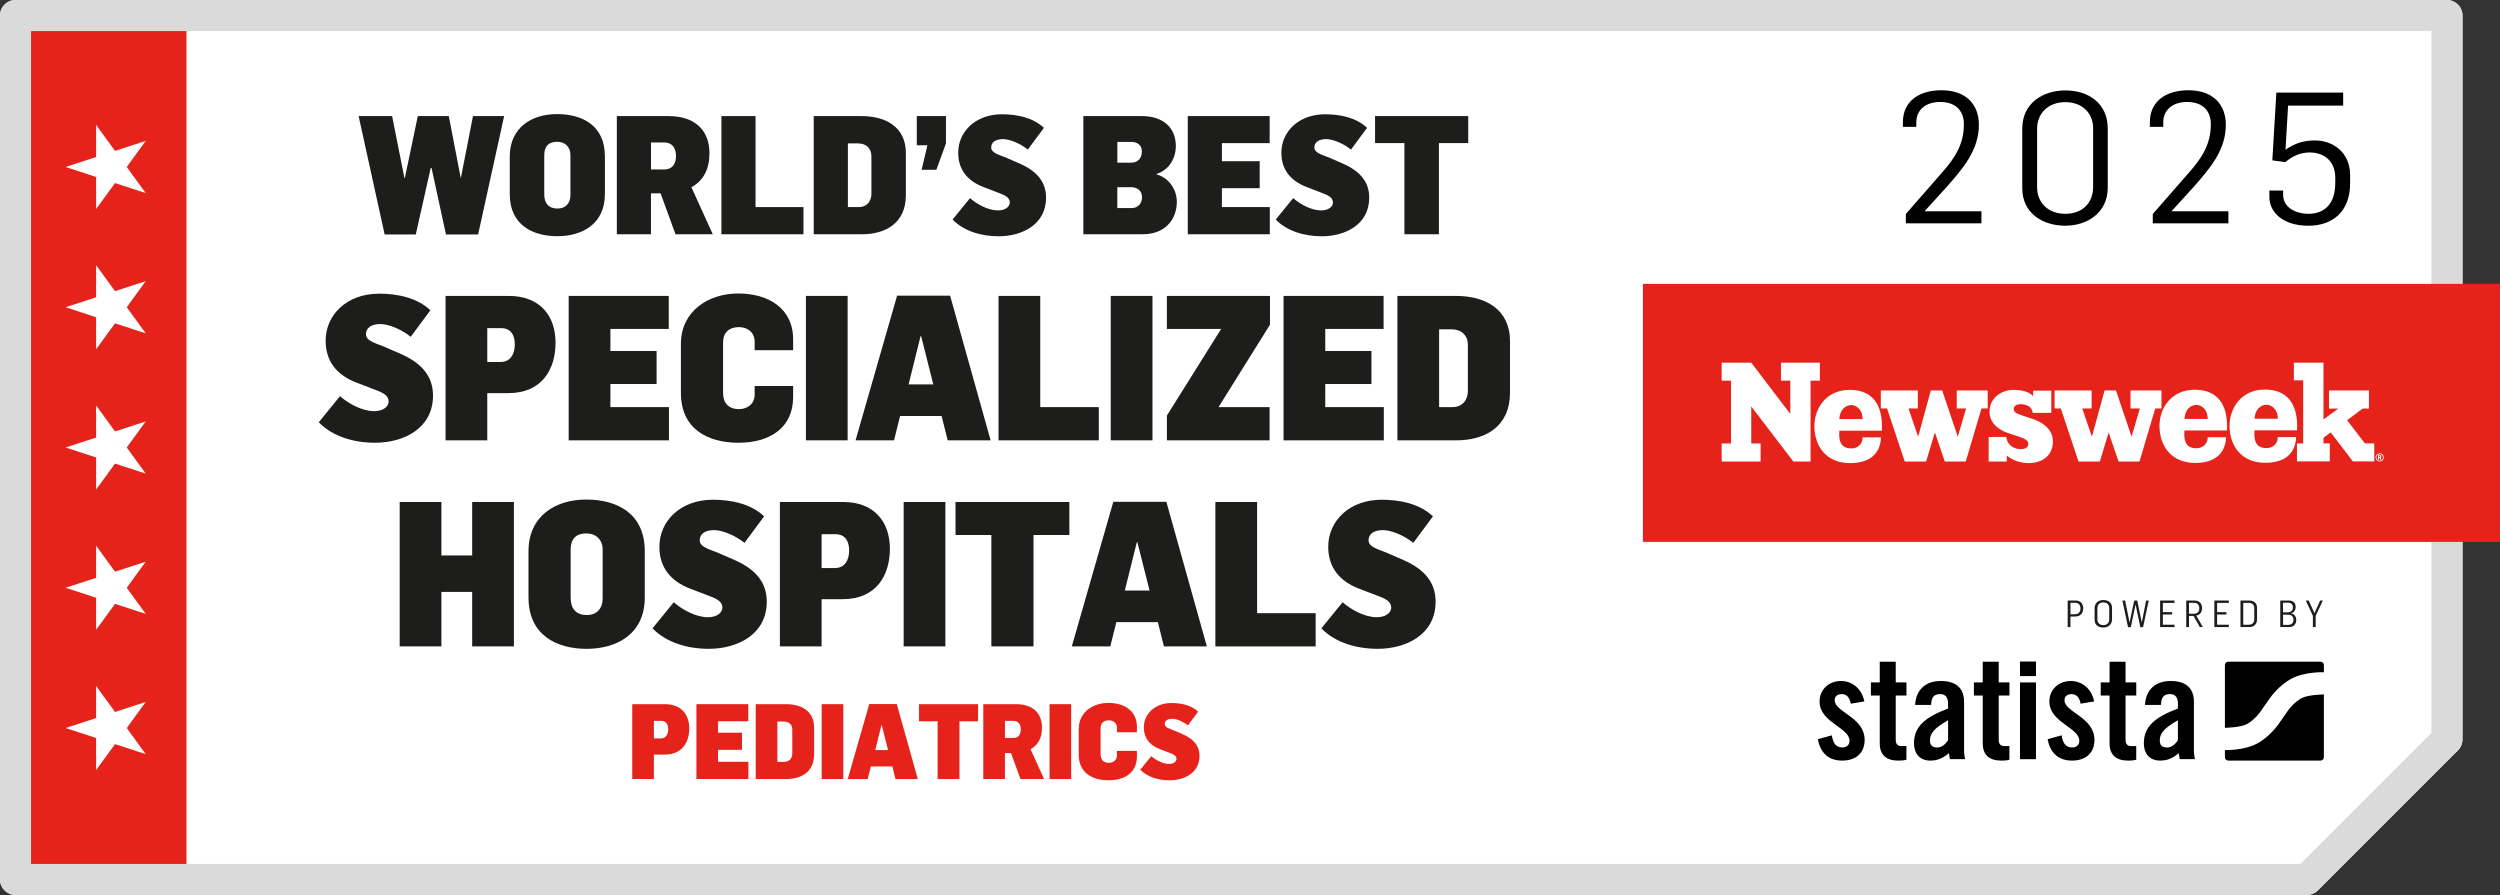 <?xml version="1.0" encoding="UTF-8"?>
<svg id="Text" xmlns="http://www.w3.org/2000/svg" version="1.1" viewBox="0 0 1071.37 383.54">
  <rect x="0" y="0" width="1071.37" height="383.54" fill="#333333" stroke="none"/>
  <!-- Generator: Adobe Illustrator 29.2.0, SVG Export Plug-In . SVG Version: 2.1.0 Build 108)  -->
  <defs>
    <style>
      .st0 {
        fill: #e5231b;
      }

      .st1 {
        fill: #e5231b;
      }

      .st2 {
        fill: #1d1d1b;
      }

      .st3 {
        fill: #dadada;
      }

      .st4 {
        fill: #fff;
      }
    </style>
  </defs>
  <path class="st4" d="M0,376.88V6.66C0,2.98,2.98,0,6.66,0h1041.98c3.68,0,6.66,2.98,6.66,6.66v310.2c0,1.77-.7,3.46-1.95,4.71l-60.03,60.02c-1.25,1.25-2.94,1.95-4.71,1.95H6.66c-3.68,0-6.66-2.98-6.66-6.66Z"/>
  <rect class="st0" x="5.33" y="5.33" width="74.58" height="372.89"/>
  <path class="st3" d="M1053.34,321.57l-60.03,60.02c-1.25,1.25-2.94,1.95-4.71,1.95H6.66C2.98,383.54,0,380.56,0,376.88V6.66C0,2.98,2.98,0,6.66,0h1041.98C1052.31,0,1055.29,2.98,1055.29,6.66v310.2c0,1.77-.7,3.46-1.95,4.71ZM13.32,13.32v356.91h972.53l56.12-56.12V13.32H13.32Z"/>
  <g>
    <path class="st2" d="M886.11,257.35h3.43c2.17,0,3.21,1.49,3.21,3.34,0,2.08-1.21,3.51-3.47,3.51h-2v4.54h-1.18v-11.39ZM889.03,263.25c1.61,0,2.56-.88,2.56-2.51,0-1.36-.75-2.4-2.2-2.4h-2.09v4.9h1.74Z"/>
    <path class="st2" d="M897.63,265.5v-4.75c0-2.3,1.57-3.61,3.74-3.61s3.74,1.09,3.74,3.4v4.76c0,2.36-1.6,3.63-3.74,3.63s-3.74-1.07-3.74-3.43ZM903.91,265.4v-4.84c0-1.49-.97-2.38-2.59-2.38s-2.49.99-2.49,2.59v4.65c0,1.5.93,2.46,2.56,2.46s2.52-1.01,2.52-2.48Z"/>
    <path class="st2" d="M909.55,257.35h1.18l1.87,9.38h.03l2-9.38h1.28l1.93,9.35h.03l1.85-9.35h1.12l-2.43,11.44h-1.17l-2.01-9.62h-.05l-2.03,9.62h-1.18l-2.43-11.44Z"/>
    <path class="st2" d="M925.71,257.35h6.18v1.02h-5v3.96h3.98v1.01h-3.98v4.38h5v1.02h-6.18v-11.39Z"/>
    <path class="st2" d="M936.89,257.35h3.43c2.21,0,3.36,1.29,3.36,3.24,0,1.66-.83,2.94-2.49,3.2l2.83,4.95h-1.29l-2.68-4.78h-1.96v4.78h-1.18v-11.39ZM940.06,263.02c1.61,0,2.44-.77,2.44-2.35,0-1.39-.69-2.35-2.33-2.35h-2.09v4.7h1.98Z"/>
    <path class="st2" d="M948.96,257.35h6.18v1.02h-5v3.96h3.98v1.01h-3.98v4.38h5v1.02h-6.18v-11.39Z"/>
    <path class="st2" d="M960.15,257.35h3.67c2,0,3.43,1.01,3.43,3.13v4.95c0,2.17-1.42,3.31-3.43,3.31h-3.67v-11.39ZM963.66,267.74c1.71,0,2.4-1.09,2.4-2.3v-4.79c0-1.28-.74-2.29-2.36-2.29h-2.36v9.38h2.33Z"/>
    <path class="st2" d="M977.21,257.35h3.74c1.77,0,2.86,1.04,2.86,2.76,0,1.36-.81,2.52-2.03,2.75v.03c1.47.22,2.28,1.41,2.28,2.75,0,2.11-1.39,3.1-3.04,3.1h-3.82v-11.39ZM980.39,262.42c1.13,0,2.24-.64,2.24-2.12,0-1.39-.88-2-2-2h-2.24v4.12h2ZM980.7,267.77c1.31,0,2.16-.72,2.16-2.25s-1.15-2.11-2.38-2.11h-2.08v4.36h2.3Z"/>
    <path class="st2" d="M991.19,263.92l-3.04-6.57h1.23l2.49,5.43,2.43-5.43h1.15l-3.07,6.58v4.81h-1.2v-4.83Z"/>
  </g>
  <g>
    <rect class="st0" x="704.06" y="121.65" width="367.31" height="110.57"/>
    <path class="st4" d="M788.25,179.59h9.95c0-4.28-2.78-5.99-4.87-5.99-2.4,0-4.91,1.98-5.08,5.99M936.15,179.52h9.95c0-4.28-2.79-5.99-4.87-5.99-2.4,0-4.91,1.98-5.08,5.99M966.19,179.45h9.95c0-4.28-2.79-5.99-4.87-5.99-2.4,0-4.91,1.98-5.08,5.99M1020.01,195.83c.06-.04.08-.1.08-.17,0-.07-.03-.12-.08-.17-.05-.04-.14-.06-.27-.06h-.22v.47h.2c.13,0,.23-.02.28-.06M1020.06,196.16c.07.03.13.06.16.09.05.04.1.11.15.19,0,0,.11.19.3.55h-.55c-.18-.36-.3-.57-.36-.65-.06-.07-.12-.1-.18-.1-.02,0-.04,0-.06,0v.74h-.44v-1.88h.82c.24,0,.38.05.49.14.11.1.16.22.16.39,0,.13-.04.23-.12.33-.08.09-.18.16-.36.2M1020.81,197.04c.28-.28.42-.61.42-1s-.14-.73-.42-1c-.28-.28-.61-.42-1-.42s-.72.14-1,.42c-.28.28-.41.61-.41,1s.14.72.41,1c.28.28.61.42,1,.42s.72-.14,1-.42M1021.57,196.04c0,.32-.08.61-.23.88-.16.27-.38.49-.64.64-.27.16-.57.23-.88.23s-.61-.08-.88-.23c-.27-.16-.48-.37-.64-.64-.15-.27-.23-.56-.23-.88s.08-.61.23-.88c.16-.27.37-.49.64-.64.27-.16.56-.24.88-.24s.61.08.88.24c.27.16.48.37.64.64.16.27.23.57.23.88M1017.48,197.73h-9.16l-9.5-12.43-3.1,2.31v2.41h2.71v7.72h-14.07v-7.69h2.67v-27.05h-4v-7.58h12.69v24.33l6.36-4.65h-4v-7.76h17.13v7.76h-2.67l-6.7,4.97,7.65,9.96h4v7.69ZM984.44,182.5c0,.62,0,1.24-.06,1.92h-18.22c-.47,5.85,1.71,7.62,5.08,7.62,2.81,0,4.91-1.84,4.91-4.75h7.85c-.17,5.13-2.89,11.04-13.26,11.04s-15.27-7.49-15.27-15.89c0-7.49,5.01-15.5,15.1-15.5s13.86,6.71,13.86,15.55M954.41,182.56c0,.62,0,1.24-.06,1.92h-18.22c-.47,5.85,1.71,7.62,5.08,7.62,2.82,0,4.91-1.83,4.91-4.75h7.85c-.17,5.13-2.89,11.04-13.26,11.04s-15.27-7.49-15.27-15.89c0-7.49,5.01-15.49,15.1-15.49s13.86,6.71,13.86,15.55M926.3,175.04h-2.67l-6.76,22.74h-8.97l-4.25-12.46-3.76,12.46h-9.15l-7.58-22.74h-2.67v-7.7h15.86v7.7h-4l4.13,12.11,5.44-19.81h4.88l6.68,19.81,3.55-12.11h-4v-7.7h13.26v7.7ZM862.98,175.36c0,1.07.85,1.81,3.83,2.76l4.28,1.41c3.94,1.3,8.68,4.23,8.68,9.58,0,6.31-4.73,9.35-10.54,9.35-4.62,0-8.27-2.26-9.23-3.27v2.59h-7.77v-10.54h7.59c.22,3.44,3.27,5.24,6.09,5.24,2.25,0,3.32-.96,3.32-2.14,0-1.41-.84-2.2-4.68-3.44l-3.77-1.24c-3.83-1.24-8.17-4.05-8.17-9.18,0-6.26,5.52-9.41,10.25-9.41s7.24,1.36,8.43,2.72l.02-2.37h7.77v9.52h-7.99c-.11-2.59-2.65-3.73-5.18-3.73-1.97,0-2.93.9-2.93,2.14M851.84,175.04h-2.67l-6.76,22.74h-8.97l-4.25-12.46-3.76,12.46h-9.16l-7.58-22.74h-2.67v-7.7h15.86v7.7h-4l4.13,12.11,5.44-19.81h4.88l6.68,19.81,3.55-12.11h-4v-7.7h13.26v7.7ZM806.51,182.63c0,.62,0,1.24-.05,1.92h-18.22c-.47,5.85,1.71,7.62,5.08,7.62,2.82,0,4.91-1.84,4.91-4.75h7.85c-.17,5.13-2.89,11.04-13.26,11.04s-15.27-7.49-15.27-15.89c0-7.49,5.01-15.5,15.1-15.5s13.86,6.71,13.86,15.55M779.91,163.13h-4v34.65h-7.38l-18.03-23.61v15.89h4v7.72h-16.68v-7.72h4v-26.93h-4v-7.72h12.66l16.75,21.97v-14.25h-4v-7.72h16.68v7.72Z"/>
  </g>
  <path class="st4" d="M41.19,67.29l-13.09,4.26,13.09,4.28v13.74l8.1-11.12,13.15,4.29-8.12-11.19,8.12-11.17-13.15,4.29-8.1-11.14v13.76ZM41.19,127.4l-13.09,4.26,13.09,4.29v13.74l8.1-11.12,13.15,4.28-8.12-11.19,8.12-11.17-13.15,4.28-8.1-11.14v13.76ZM41.19,187.51l-13.09,4.26,13.09,4.28v13.74l8.1-11.12,13.15,4.29-8.12-11.19,8.12-11.17-13.15,4.29-8.1-11.14v13.76ZM41.19,247.62l-13.09,4.26,13.09,4.29v13.74l8.1-11.12,13.15,4.28-8.12-11.19,8.12-11.17-13.15,4.28-8.1-11.14v13.76ZM41.19,307.73l-13.09,4.26,13.09,4.28v13.74l8.1-11.12,13.15,4.29-8.12-11.19,8.12-11.17-13.15,4.29-8.1-11.14v13.76Z"/>
  <g>
    <g>
      <path d="M793.15,301.56c-.49-2.63-1.71-4.1-3.91-4.1-1.77,0-2.99.92-2.99,2.63,0,5.14,12.84,7.22,12.84,17,0,5.87-4.04,8.86-9.6,8.86-5.99,0-9.42-3.42-10.45-9.17l5.99-1.65c.43,2.75,1.41,5.2,4.52,5.2,1.77,0,3.06-1.04,3.06-2.88,0-5.69-12.84-7.83-12.84-16.81,0-5.2,4.04-8.8,9.17-8.8s8.99,3.61,10.03,8.75l-5.81.98Z"/>
      <path d="M801.77,298.08v-5.63h3.79v-8.87h6.85v8.87h4.59v5.63h-4.59v18.95c0,1.71.73,2.69,2.32,2.69h2.26v5.87c-.92.24-1.71.37-3.42.37-5.14,0-8.01-2.38-8.01-7.4v-20.48h-3.79Z"/>
      <path d="M820.72,302.11c.37-6.66,4.59-10.27,11.01-10.27s9.97,2.94,9.97,8.93v21.09c0,1.04.24,2.38.43,3.48h-6.54c-.06-.92-.31-1.77-.37-2.57-2.57,2.08-4.71,3.18-8.01,3.18-4.65,0-6.97-3.18-6.97-7.4,0-7.22,4.77-11.19,14.61-14.92v-1.96c0-2.75-1.1-4.22-3.36-4.22-3.12,0-3.79,1.83-3.91,4.65h-6.85ZM834.84,308.66c-6.24,3.54-7.76,5.81-7.76,8.68,0,2.14,1.1,3,3.18,3,1.9,0,3.42-1.41,4.59-3.06v-8.62Z"/>
      <path d="M845.91,298.08v-5.63h3.79v-8.87h6.85v8.87h4.59v5.63h-4.59v18.95c0,1.71.73,2.69,2.32,2.69h2.26v5.87c-.92.24-1.71.37-3.42.37-5.14,0-8.01-2.38-8.01-7.4v-20.48h-3.79Z"/>
      <path d="M865.66,289.74v-6.24h6.85v6.24h-6.85ZM865.66,325.35v-32.89h6.85v32.89h-6.85Z"/>
      <path d="M891.64,301.56c-.49-2.63-1.71-4.1-3.91-4.1-1.77,0-3,.92-3,2.63,0,5.14,12.84,7.22,12.84,17,0,5.87-4.04,8.86-9.6,8.86-5.99,0-9.41-3.42-10.46-9.17l5.99-1.65c.43,2.75,1.41,5.2,4.53,5.2,1.77,0,3.06-1.04,3.06-2.88,0-5.69-12.84-7.83-12.84-16.81,0-5.2,4.04-8.8,9.17-8.8s8.99,3.61,10.03,8.75l-5.81.98Z"/>
      <path d="M900.26,298.08v-5.63h3.79v-8.87h6.85v8.87h4.59v5.63h-4.59v18.95c0,1.71.73,2.69,2.32,2.69h2.26v5.87c-.92.24-1.71.37-3.42.37-5.14,0-8.01-2.38-8.01-7.4v-20.48h-3.79Z"/>
      <path d="M919.22,302.11c.37-6.66,4.59-10.27,11.01-10.27s9.97,2.94,9.97,8.93v21.09c0,1.04.24,2.38.43,3.48h-6.54c-.06-.92-.31-1.77-.37-2.57-2.57,2.08-4.71,3.18-8.01,3.18-4.65,0-6.97-3.18-6.97-7.4,0-7.22,4.77-11.19,14.61-14.92v-1.96c0-2.75-1.1-4.22-3.36-4.22-3.12,0-3.79,1.83-3.91,4.65h-6.85ZM933.34,308.66c-6.24,3.54-7.77,5.81-7.77,8.68,0,2.14,1.1,3,3.18,3,1.9,0,3.43-1.41,4.59-3.06v-8.62Z"/>
    </g>
    <path d="M994.41,283.55h-39.44c-.82,0-1.49.66-1.49,1.48v26.88c.07,0,.14-.01.22-.01,0,0,6.39-.13,9.13-1.55,3.38-1.76,5.9-5.39,5.9-5.39.64-.92,1.35-1.95,1.57-2.27.22-.32.45-.64.51-.72.06-.07.32-.45.48-.67.15-.22.81-1.16,1.45-2.09,0,0,3.84-5.56,9.3-8.39,5.91-3.07,13.73-2.73,13.73-2.73.04,0,.08,0,.13.01v-3.06c0-.82-.66-1.48-1.48-1.48ZM986.38,299.17c-3.38,1.76-5.9,5.39-5.9,5.39-.64.93-1.35,1.95-1.57,2.27-.22.32-.45.64-.51.72-.06.07-.32.45-.48.67-.15.22-.8,1.16-1.45,2.09,0,0-3.85,5.56-9.3,8.39-5.66,2.94-13.08,2.75-13.69,2.73v3.05c0,.82.66,1.48,1.49,1.48h39.44c.82,0,1.48-.67,1.48-1.48v-26.91c-.13.03-.25.04-.38.04,0,0-6.39.13-9.13,1.55Z"/>
  </g>
  <g>
    <g>
      <g>
        <path class="st2" d="M153.69,49.75h14.35l5.26,26.49h.21l5.54-26.49h13.28l5.11,26.49h.07l5.19-26.49h13.35l-11.15,50.72h-13.78l-6.18-28.48h-.36l-6.39,28.48h-13.35l-11.15-50.72Z"/>
        <path class="st2" d="M218.46,83.27v-16.27c0-12.36,9.45-18.11,20.24-18.11s20.53,4.83,20.53,18.11v16.19c0,13-10.01,18.04-20.38,18.04s-20.39-4.69-20.39-17.97ZM244.46,83.56v-17.05c0-3.84-2.63-5.75-5.68-5.75-3.62,0-5.54,1.85-5.54,5.75v16.83c0,3.83,1.92,6.04,5.68,6.04,3.41,0,5.54-2.2,5.54-5.82Z"/>
        <path class="st2" d="M264.34,49.75h22.16c11.86,0,17.54,6.61,17.54,15.91,0,6.61-2.49,11.79-7.74,14.56l9.16,20.17h-15.98l-6.39-17.54h-4.12v17.54h-14.63v-50.64ZM284.66,72.62c3.2,0,5.04-2.06,5.04-5.82,0-3.41-1.71-5.75-4.97-5.75h-5.75v11.58h5.68Z"/>
        <path class="st2" d="M309.16,49.75h14.63v39h20.53v11.65h-35.16v-50.64Z"/>
        <path class="st2" d="M348.72,49.75h20.53c10.44,0,18.96,4.76,18.96,15.84v18.04c0,11.93-8.59,16.76-18.89,16.76h-20.6v-50.64ZM367.97,88.74c3.83,0,5.47-2.84,5.47-5.61v-16.2c0-3.27-2.13-5.47-5.75-5.47h-4.33v27.28h4.62Z"/>
        <path class="st2" d="M397.44,62.25h-4.55v-12.5h12.5v11.72l-4.12,11.29h-6.32l2.49-10.51Z"/>
        <path class="st2" d="M408.24,94.07l7.46-9.16c2.91,2.56,7.67,5.26,12,5.26,2.7,0,5.04-1.28,5.04-3.41s-2.13-3.12-4.62-4.05l-6.68-2.56c-6.96-2.7-10.8-7.53-10.8-14.7,0-8.95,7.32-16.48,18.75-16.48,6.25,0,13.28,1.35,17.97,5.83l-6.89,9.3c-2.77-2.27-7.39-4.48-10.65-4.48s-5.04,1.42-5.04,3.55c0,2.49,3.62,3.2,6.75,4.55l5.54,2.42c7.6,3.34,11.22,8.1,11.22,14.56,0,11.65-10.44,16.55-20.31,16.55-7.53,0-14.92-2.2-19.75-7.17Z"/>
        <path class="st2" d="M464.27,49.75h25.14c9.23,0,14.49,5.19,14.49,12.79,0,5.75-3.27,10.44-8.24,12v.21c5.11,1.42,8.59,6.18,8.67,11.65,0,8.03-5.4,13.99-14.56,13.99h-25.5v-50.64ZM484.8,69.71c2.98,0,4.55-2.06,4.55-4.83,0-2.42-1.71-4.05-4.4-4.05h-6.11v8.88h5.97ZM485.01,89.17c2.77,0,4.4-2.13,4.4-4.69s-1.85-4.26-4.62-4.26h-5.97v8.95h6.18Z"/>
        <path class="st2" d="M509.02,49.75h35.09v11.58h-20.46v7.74h16.19v11.58h-16.19v8.1h20.53v11.65h-35.16v-50.64Z"/>
        <path class="st2" d="M546.73,94.07l7.46-9.16c2.91,2.56,7.67,5.26,12,5.26,2.7,0,5.04-1.28,5.04-3.41s-2.13-3.12-4.62-4.05l-6.68-2.56c-6.96-2.7-10.8-7.53-10.8-14.7,0-8.95,7.32-16.48,18.75-16.48,6.25,0,13.28,1.35,17.97,5.83l-6.89,9.3c-2.77-2.27-7.39-4.48-10.65-4.48s-5.04,1.42-5.04,3.55c0,2.49,3.62,3.2,6.75,4.55l5.54,2.42c7.6,3.34,11.22,8.1,11.22,14.56,0,11.65-10.44,16.55-20.31,16.55-7.53,0-14.92-2.2-19.75-7.17Z"/>
        <path class="st2" d="M601.85,61.32h-12.57v-11.58h39.92v11.58h-12.57v39.07h-14.77v-39.07Z"/>
      </g>
      <g>
        <path class="st2" d="M136.59,180.98l9.12-11.2c3.56,3.12,9.38,6.42,14.67,6.42,3.3,0,6.16-1.56,6.16-4.17s-2.6-3.82-5.64-4.95l-8.16-3.12c-8.51-3.3-13.19-9.2-13.19-17.97,0-10.94,8.94-20.14,22.92-20.14,7.64,0,16.23,1.65,21.96,7.12l-8.42,11.37c-3.39-2.78-9.03-5.47-13.02-5.47s-6.16,1.74-6.16,4.34c0,3.04,4.43,3.91,8.25,5.56l6.77,2.95c9.29,4.08,13.72,9.9,13.72,17.79,0,14.24-12.76,20.23-24.83,20.23-9.2,0-18.23-2.69-24.13-8.77Z"/>
        <path class="st2" d="M190.94,126.81h27c13.71,0,20.14,8.77,20.14,20.05s-5.73,21.61-20.23,21.61h-9.03v20.23h-17.88v-61.89ZM214.63,155.11c3.91,0,5.99-3.12,5.99-7.46s-1.91-7.03-5.9-7.03h-5.9v14.5h5.82Z"/>
        <path class="st2" d="M243.71,126.81h42.88v14.15h-25v9.46h19.79v14.15h-19.79v9.9h25.09v14.24h-42.97v-61.89Z"/>
        <path class="st2" d="M291.8,168.48v-21.09c0-14.15,11.89-21.62,24.57-21.62s23.53,6.16,23.53,19.71v4.6h-16.49v-3.65c0-4.17-3.3-6.25-6.68-6.25-4.25,0-6.86,2.26-6.86,6.68v21.44c0,4.43,2.34,7.03,6.86,7.03,3.39,0,6.68-2.08,6.68-6.25v-3.65h16.49v4.69c0,13.37-10.16,19.62-23.44,19.62s-24.65-5.99-24.65-21.27Z"/>
        <path class="st2" d="M345.37,126.81h17.88v61.89h-17.88v-61.89Z"/>
        <path class="st2" d="M384.43,126.72h22.74l17.36,61.98h-18.4l-2.6-10.42h-17.79l-2.6,10.42h-16.49l17.79-61.98ZM399.97,164.74l-5.21-20.66h-.26l-5.12,20.66h10.59Z"/>
        <path class="st2" d="M427.92,126.81h17.88v47.66h25.09v14.24h-42.97v-61.89Z"/>
        <path class="st2" d="M476.01,126.81h17.88v61.89h-17.88v-61.89Z"/>
        <path class="st2" d="M500.06,178.11l23.26-37.15h-23.26v-14.15h44.19v12.33l-22.05,35.33h21.88v14.24h-44.01v-10.59Z"/>
        <path class="st2" d="M550.06,126.81h42.88v14.15h-25v9.46h19.79v14.15h-19.79v9.9h25.09v14.24h-42.97v-61.89Z"/>
        <path class="st2" d="M598.84,126.81h25.09c12.76,0,23.18,5.82,23.18,19.36v22.05c0,14.58-10.5,20.49-23.09,20.49h-25.17v-61.89ZM622.37,174.47c4.69,0,6.68-3.47,6.68-6.86v-19.79c0-3.99-2.6-6.68-7.03-6.68h-5.29v33.33h5.64Z"/>
      </g>
      <g>
        <path class="st2" d="M171.28,215.12h17.88v22.92h13.19v-22.92h17.88v61.89h-17.88v-23.35h-13.19v23.35h-17.88v-61.89Z"/>
        <path class="st2" d="M226.49,256.1v-19.88c0-15.1,11.55-22.14,24.74-22.14s25.09,5.9,25.09,22.14v19.79c0,15.89-12.24,22.05-24.91,22.05s-24.91-5.73-24.91-21.96ZM258.26,256.45v-20.83c0-4.69-3.21-7.03-6.94-7.03-4.43,0-6.77,2.26-6.77,7.03v20.57c0,4.69,2.34,7.38,6.94,7.38,4.17,0,6.77-2.69,6.77-7.12Z"/>
        <path class="st2" d="M279.62,269.29l9.12-11.2c3.56,3.12,9.38,6.42,14.67,6.42,3.3,0,6.16-1.56,6.16-4.17s-2.6-3.82-5.64-4.95l-8.16-3.12c-8.51-3.3-13.19-9.2-13.19-17.97,0-10.94,8.94-20.14,22.92-20.14,7.64,0,16.23,1.65,21.96,7.12l-8.42,11.37c-3.39-2.78-9.03-5.47-13.02-5.47s-6.16,1.74-6.16,4.34c0,3.04,4.43,3.91,8.25,5.56l6.77,2.95c9.29,4.08,13.72,9.9,13.72,17.79,0,14.24-12.76,20.23-24.83,20.23-9.2,0-18.23-2.69-24.13-8.77Z"/>
        <path class="st2" d="M334.22,215.12h27c13.71,0,20.14,8.77,20.14,20.05s-5.73,21.61-20.23,21.61h-9.03v20.23h-17.88v-61.89ZM357.91,243.42c3.91,0,5.99-3.12,5.99-7.46s-1.91-7.03-5.9-7.03h-5.9v14.5h5.82Z"/>
        <path class="st2" d="M387.26,215.12h17.88v61.89h-17.88v-61.89Z"/>
        <path class="st2" d="M424.84,229.27h-15.36v-14.15h48.79v14.15h-15.36v47.74h-18.06v-47.74Z"/>
        <path class="st2" d="M477.1,215.04h22.74l17.36,61.98h-18.4l-2.6-10.42h-17.79l-2.6,10.42h-16.49l17.79-61.98ZM492.64,253.06l-5.21-20.66h-.26l-5.12,20.66h10.59Z"/>
        <path class="st2" d="M520.85,215.12h17.88v47.66h25.09v14.24h-42.97v-61.89Z"/>
        <path class="st2" d="M566.25,269.29l9.12-11.2c3.56,3.12,9.38,6.42,14.67,6.42,3.3,0,6.16-1.56,6.16-4.17s-2.6-3.82-5.64-4.95l-8.16-3.12c-8.51-3.3-13.19-9.2-13.19-17.97,0-10.94,8.94-20.14,22.92-20.14,7.64,0,16.23,1.65,21.96,7.12l-8.42,11.37c-3.39-2.78-9.03-5.47-13.02-5.47s-6.16,1.74-6.16,4.34c0,3.04,4.43,3.91,8.25,5.56l6.77,2.95c9.29,4.08,13.72,9.9,13.72,17.79,0,14.24-12.76,20.23-24.83,20.23-9.2,0-18.23-2.69-24.13-8.77Z"/>
      </g>
    </g>
    <g>
      <path class="st1" d="M270.95,301.77h13.99c7.11,0,10.44,4.54,10.44,10.39s-2.97,11.21-10.48,11.21h-4.68v10.48h-9.27v-32.08ZM283.24,316.44c2.03,0,3.11-1.62,3.11-3.87s-.99-3.65-3.06-3.65h-3.06v7.52h3.01Z"/>
      <path class="st1" d="M298.45,301.77h22.23v7.33h-12.96v4.9h10.26v7.33h-10.26v5.13h13v7.38h-22.27v-32.08Z"/>
      <path class="st1" d="M323.87,301.77h13c6.62,0,12.01,3.01,12.01,10.03v11.43c0,7.56-5.44,10.62-11.97,10.62h-13.05v-32.08ZM336.07,326.48c2.43,0,3.46-1.8,3.46-3.55v-10.26c0-2.07-1.35-3.46-3.64-3.46h-2.75v17.28h2.92Z"/>
      <path class="st1" d="M352.13,301.77h9.27v32.08h-9.27v-32.08Z"/>
      <path class="st1" d="M372.52,301.73h11.79l9,32.13h-9.54l-1.35-5.4h-9.22l-1.35,5.4h-8.55l9.22-32.13ZM380.57,321.44l-2.7-10.71h-.13l-2.66,10.71h5.49Z"/>
      <path class="st1" d="M401.81,309.11h-7.96v-7.33h25.29v7.33h-7.96v24.75h-9.36v-24.75Z"/>
      <path class="st1" d="M421.39,301.77h14.04c7.51,0,11.12,4.18,11.12,10.08,0,4.18-1.58,7.47-4.91,9.22l5.8,12.78h-10.12l-4.05-11.11h-2.61v11.11h-9.27v-32.08ZM434.26,316.26c2.03,0,3.2-1.3,3.2-3.69,0-2.16-1.08-3.65-3.15-3.65h-3.64v7.33h3.6Z"/>
      <path class="st1" d="M449.78,301.77h9.27v32.08h-9.27v-32.08Z"/>
      <path class="st1" d="M462.29,323.37v-10.93c0-7.33,6.17-11.21,12.73-11.21s12.2,3.2,12.2,10.21v2.38h-8.55v-1.89c0-2.16-1.71-3.24-3.46-3.24-2.21,0-3.55,1.17-3.55,3.46v11.12c0,2.29,1.21,3.64,3.55,3.64,1.75,0,3.46-1.08,3.46-3.24v-1.89h8.55v2.43c0,6.93-5.27,10.17-12.15,10.17s-12.78-3.1-12.78-11.02Z"/>
      <path class="st1" d="M488.66,329.85l4.72-5.8c1.85,1.62,4.86,3.33,7.61,3.33,1.71,0,3.19-.81,3.19-2.16s-1.35-1.98-2.92-2.56l-4.23-1.62c-4.41-1.71-6.84-4.77-6.84-9.32,0-5.67,4.63-10.44,11.88-10.44,3.96,0,8.41.86,11.38,3.69l-4.36,5.89c-1.75-1.44-4.68-2.83-6.75-2.83s-3.2.9-3.2,2.25c0,1.58,2.29,2.02,4.28,2.88l3.51,1.53c4.81,2.12,7.11,5.13,7.11,9.23,0,7.38-6.61,10.48-12.87,10.48-4.77,0-9.45-1.39-12.51-4.54Z"/>
    </g>
  </g>
  <g>
    <path d="M816.75,91.7l15.69-17.96c5.41-6.12,9.18-12,9.18-20.55,0-5.41-3.22-9.49-10.2-9.49-5.96,0-10.2,3.22-10.2,8.79v1.88h-5.73v-2.04c0-8.94,6.9-13.65,16.55-13.65,10.59,0,16,6.2,16,14.75,0,10.83-6.59,18.59-14.28,27.22l-8.94,9.81v.08h24.32v5.18h-32.4v-4Z"/>
    <path d="M866.64,80.64v-25.57c0-10.75,8.71-16.32,18.51-16.32s18.12,5.49,18.12,16.32v25.42c0,10.51-8.63,16.24-18.2,16.24s-18.43-5.26-18.43-16.08ZM897,80.17v-25.34c0-5.96-4.31-11.06-11.92-11.06s-12.08,5.1-12.08,11.37v25.18c0,6.2,4.39,11.3,12.08,11.3s11.92-5.02,11.92-11.45Z"/>
    <path d="M922.58,91.7l15.69-17.96c5.41-6.12,9.18-12,9.18-20.55,0-5.41-3.22-9.49-10.2-9.49-5.96,0-10.2,3.22-10.2,8.79v1.88h-5.73v-2.04c0-8.94,6.9-13.65,16.55-13.65,10.59,0,16,6.2,16,14.75,0,10.83-6.59,18.59-14.28,27.22l-8.94,9.81v.08h24.32v5.18h-32.4v-4Z"/>
    <path d="M972.55,84.48v-2.82h5.88v1.8c0,5.41,5.26,8.16,10.9,8.16s11.45-2.98,11.45-13.34v-1.96c0-7.69-5.18-10.98-10.98-10.98-4.32,0-7.84,1.88-10.43,4.16l-5.57-.78,1.73-29.02h28.63v5.57h-23.61l-1.1,18.91c4.24-2.98,8.16-4,12.63-4,7.3,0,15.06,4.79,15.06,14.91v3.45c0,12.32-7.69,18.2-17.89,18.2-11.3,0-16.71-6.12-16.71-12.24Z"/>
  </g>
</svg>